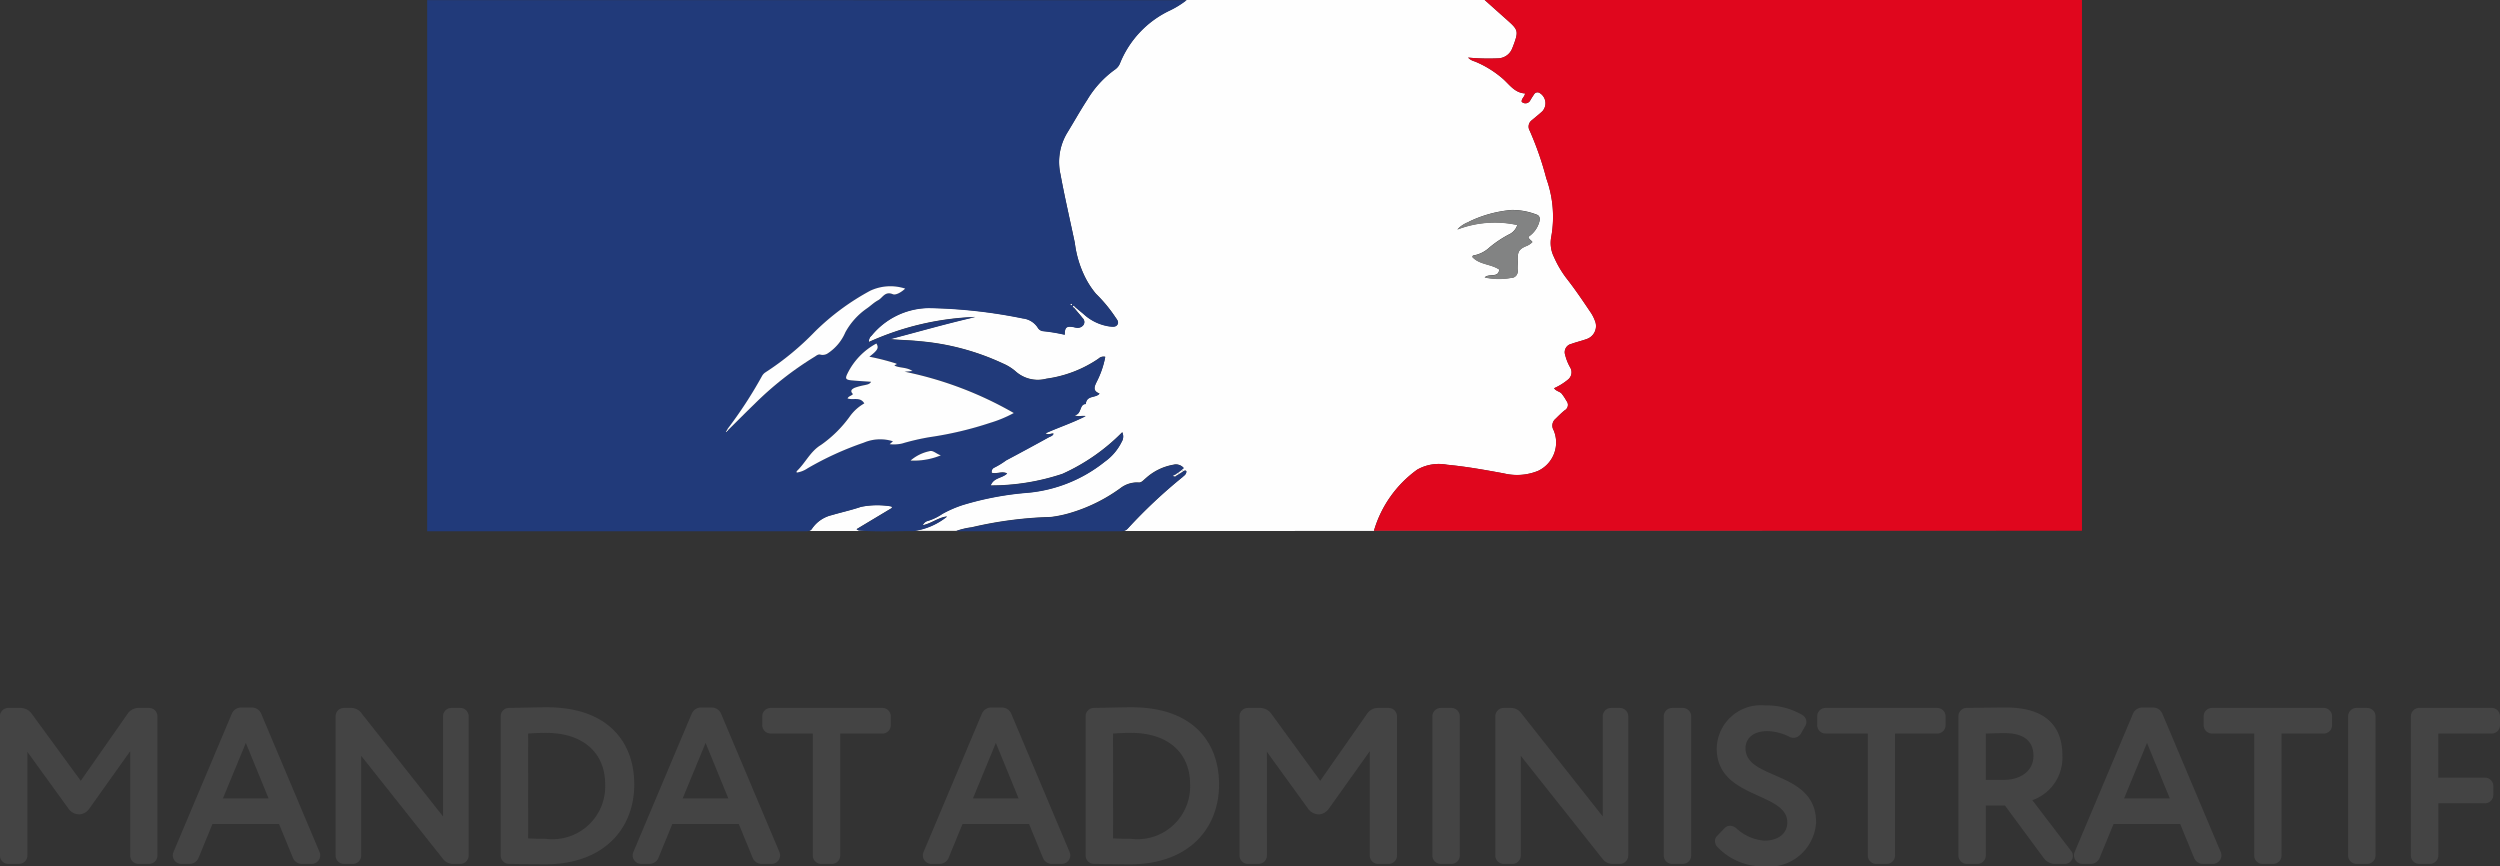 <svg xmlns="http://www.w3.org/2000/svg" xmlns:xlink="http://www.w3.org/1999/xlink" width="101" height="35" viewBox="0 0 101 35">
  <rect x="0" y="0" width="101" height="35" fill="#333333" stroke="none"/>
  <defs>
    <clipPath id="clip-path">
      <rect id="Rectangle_919" data-name="Rectangle 919" width="66.857" height="21.467" fill="none"/>
    </clipPath>
  </defs>
  <g id="Groupe_2911" data-name="Groupe 2911" transform="translate(-1083.689 -536)">
    <g id="Groupe_1307" data-name="Groupe 1307" transform="translate(1100.943 536)">
      <g id="Groupe_1306" data-name="Groupe 1306" clip-path="url(#clip-path)">
        <path id="Tracé_562" data-name="Tracé 562" d="M30.529,19.265A20.744,20.744,0,0,0,28.3,21.359a.306.306,0,0,1-.176.094l38.728-.011h-28.6A4.651,4.651,0,0,1,40,18.976a1.774,1.774,0,0,1,1.21-.2c.771.073,1.532.21,2.293.35a2.258,2.258,0,0,0,1.378-.1,1.268,1.268,0,0,0,.63-1.652.357.357,0,0,1,.073-.447c.123-.12.244-.242.376-.349a.251.251,0,0,0,.1-.342.261.261,0,0,0-.028-.041,2.043,2.043,0,0,0-.2-.3c-.08-.082-.218-.091-.3-.21a2.423,2.423,0,0,0,.558-.345.378.378,0,0,0,.1-.482,1.976,1.976,0,0,1-.209-.515.344.344,0,0,1,.209-.438.308.308,0,0,1,.044-.012c.2-.073.4-.118.595-.188a.556.556,0,0,0,.374-.691.646.646,0,0,0-.023-.062,1.555,1.555,0,0,0-.186-.354c-.3-.447-.6-.891-.928-1.312a4.17,4.17,0,0,1-.537-.9,1.273,1.273,0,0,1-.11-.822,4.565,4.565,0,0,0-.2-2.353,12.652,12.652,0,0,0-.672-1.933.32.32,0,0,1,.087-.421c.141-.12.29-.236.427-.363a.484.484,0,0,0-.131-.748.16.16,0,0,0-.211.073c-.053.073-.1.151-.145.226a.218.218,0,0,1-.287.11.226.226,0,0,1-.064-.044c-.012-.135.123-.194.136-.337-.406-.02-.618-.341-.882-.58a4.1,4.1,0,0,0-1.152-.713.582.582,0,0,1-.268-.155,8.72,8.72,0,0,0,1.239.03.629.629,0,0,0,.544-.4c.027-.061.049-.124.073-.187.177-.491.158-.57-.223-.911C43.376.58,43.068.305,42.727,0H30.678A3.644,3.644,0,0,1,30,.421a4.03,4.03,0,0,0-2.007,2.124.545.545,0,0,1-.186.245,4.072,4.072,0,0,0-1.14,1.239c-.284.435-.538.892-.81,1.335a2.281,2.281,0,0,0-.269,1.674c.169.929.384,1.847.58,2.771a4.273,4.273,0,0,0,.353,1.255,3.47,3.47,0,0,0,.5.8,5.864,5.864,0,0,1,.782.943c.059.091.155.192.086.3s-.218.084-.329.073a1.96,1.96,0,0,1-1.049-.508c-.115-.094-.228-.189-.342-.284l-.046.03c.119.141.242.281.357.427a.213.213,0,0,1,.044.266.288.288,0,0,1-.269.126.8.8,0,0,1-.131-.026c-.3-.052-.363,0-.363.307a6.981,6.981,0,0,0-.875-.145.286.286,0,0,1-.218-.145.826.826,0,0,0-.6-.369,20.571,20.571,0,0,0-3.787-.42,3.023,3.023,0,0,0-2.321,1.11.3.3,0,0,0-.11.264,11.374,11.374,0,0,1,4.295-1.01c-1.16.263-2.3.593-3.449.894.4.04.807.041,1.206.086a9.939,9.939,0,0,1,3.365.9,1.968,1.968,0,0,1,.49.3,1.346,1.346,0,0,0,1.265.313,4.911,4.911,0,0,0,2.1-.807.3.3,0,0,1,.275-.078,3.646,3.646,0,0,1-.331.978c-.107.21-.2.39.1.508-.154.189-.523.052-.556.42-.268,0-.157.424-.455.45.145.086.273.013.449.04-.54.274-1.081.45-1.623.693.133.092.228-.008.327.015-.033.094-.123.11-.191.145q-.861.471-1.726.934a3.267,3.267,0,0,1-.474.29.187.187,0,0,0-.107.213c.2.06.407-.076.623.025-.2.2-.542.158-.666.488a9.122,9.122,0,0,0,2.9-.469,7.984,7.984,0,0,0,2.417-1.682.4.4,0,0,1-.022.382,2.129,2.129,0,0,1-.686.807,5.811,5.811,0,0,1-3.23,1.263,12.361,12.361,0,0,0-2.493.482,4.654,4.654,0,0,0-.838.363,2.128,2.128,0,0,1-.58.281.3.3,0,0,0-.211.18c.357-.073.633-.318.983-.355a2.744,2.744,0,0,1-1.345.585h1.718A2.948,2.948,0,0,1,22,21.3a15.823,15.823,0,0,1,3.2-.416,4.831,4.831,0,0,0,.865-.189,6.656,6.656,0,0,0,1.945-.976,1.1,1.1,0,0,1,.725-.229c.12.02.209-.1.3-.173a2.227,2.227,0,0,1,1.106-.543.413.413,0,0,1,.414.12c.006.041-.058.048-.073.086l.06.049c.041,0,.082-.044.128,0,.013.113-.071.174-.143.23m11.557-10.3a4.907,4.907,0,0,1,1.732-.477,2.709,2.709,0,0,1,1,.183c.131.04.152.145.125.27a1.064,1.064,0,0,1-.45.631c.022.1.11.131.165.21a.705.705,0,0,1-.273.173c-.178.08-.324.169-.311.424.009.178-.027.363-.012.551a.267.267,0,0,1-.23.3l-.033,0a2.783,2.783,0,0,1-1.07-.019c.184-.176.557.037.588-.319-.344-.232-.8-.192-1.088-.508.017-.032.021-.054.03-.056a1.273,1.273,0,0,0,.67-.333,4.469,4.469,0,0,1,.772-.515.631.631,0,0,0,.346-.386,4.23,4.23,0,0,0-2.422.181A1.169,1.169,0,0,1,42.086,8.968Zm-23.319,11.5a3.313,3.313,0,0,0-1.242.015c-.387.129-.788.218-1.179.334a1.337,1.337,0,0,0-.793.544.206.206,0,0,1-.154.1h2.437c-.12-.006-.242-.013-.363-.022a.168.168,0,0,1-.119-.054l1.43-.858Z" transform="translate(0 0)" fill="#fefefe"/>
        <path id="Tracé_563" data-name="Tracé 563" d="M.006.006V21.464H15.287a.778.778,0,0,0,.116-.006.206.206,0,0,0,.154-.1,1.337,1.337,0,0,1,.793-.544c.392-.115.792-.2,1.179-.334a3.313,3.313,0,0,1,1.242-.015l.018.059-1.43.858a.168.168,0,0,0,.119.054c.12.009.241.016.363.022.587.024,1.173,0,1.76,0h.065a2.744,2.744,0,0,0,1.345-.585c-.35.037-.626.282-.983.355a.3.3,0,0,1,.211-.18,2.128,2.128,0,0,0,.58-.281,4.61,4.61,0,0,1,.838-.363,12.361,12.361,0,0,1,2.493-.482,5.813,5.813,0,0,0,3.23-1.263,2.135,2.135,0,0,0,.686-.807.4.4,0,0,0,.022-.382,7.993,7.993,0,0,1-2.417,1.682,9.129,9.129,0,0,1-2.9.469c.124-.329.469-.29.666-.488-.218-.1-.425.036-.623-.025a.187.187,0,0,1,.107-.213,3.267,3.267,0,0,0,.474-.29q.87-.46,1.726-.934c.067-.037.157-.052.191-.145-.1-.023-.194.077-.327-.015.542-.243,1.083-.419,1.623-.693-.176-.027-.307.046-.449-.04.3-.025.187-.454.455-.45.033-.368.4-.231.556-.42-.3-.118-.2-.3-.1-.508a3.671,3.671,0,0,0,.331-.978.3.3,0,0,0-.275.078,4.915,4.915,0,0,1-2.1.807,1.346,1.346,0,0,1-1.265-.313,2,2,0,0,0-.49-.3,9.939,9.939,0,0,0-3.365-.9c-.4-.045-.8-.046-1.206-.086,1.151-.3,2.291-.63,3.449-.894a11.371,11.371,0,0,0-4.295,1.01.3.3,0,0,1,.11-.264,3.023,3.023,0,0,1,2.321-1.11,20.571,20.571,0,0,1,3.787.42.829.829,0,0,1,.6.369.285.285,0,0,0,.218.145,6.981,6.981,0,0,1,.875.145c0-.307.069-.358.363-.307a.8.8,0,0,0,.131.026.289.289,0,0,0,.269-.126.214.214,0,0,0-.044-.266c-.115-.145-.238-.285-.357-.427-.018-.02-.041-.041-.009-.062s.042.012.055.033c.114.1.228.19.342.284a1.957,1.957,0,0,0,1.049.508c.115.011.256.045.329-.073s-.028-.213-.086-.3a5.865,5.865,0,0,0-.782-.943,3.446,3.446,0,0,1-.5-.8,4.273,4.273,0,0,1-.353-1.255c-.192-.924-.408-1.843-.58-2.771a2.277,2.277,0,0,1,.269-1.674c.272-.443.526-.9.81-1.335A4.072,4.072,0,0,1,27.815,2.8.55.55,0,0,0,28,2.554,4.027,4.027,0,0,1,30.008.43,3.668,3.668,0,0,0,30.69.009Zm19.527,18.6a1.7,1.7,0,0,1,.762-.377c.145-.049.265.1.461.167a2.857,2.857,0,0,1-1.223.21m-1.378-4.733c.105.179.059.265-.284.534a9.64,9.64,0,0,1,1.094.28c.015.073-.073.018-.073.081.211.106.476.054.721.218l-.318.027a14.737,14.737,0,0,1,4.41,1.669,5.041,5.041,0,0,1-.965.4,14.287,14.287,0,0,1-2.427.574,9.324,9.324,0,0,0-1.125.26,1.542,1.542,0,0,1-.493.025l.131-.116a1.7,1.7,0,0,0-1.177.054,12.706,12.706,0,0,0-2.267,1.035,1.069,1.069,0,0,1-.445.176c0-.03-.007-.051,0-.057.352-.331.548-.8.982-1.061a4.88,4.88,0,0,0,1.165-1.152,1.813,1.813,0,0,1,.585-.525c-.168-.281-.45-.12-.677-.2.046-.1.156-.1.218-.177-.128-.126-.053-.2.08-.258a2.745,2.745,0,0,1,.408-.106c.081-.024.175-.023.247-.132-.276-.02-.532-.033-.785-.057s-.275-.073-.162-.295a2.761,2.761,0,0,1,1.158-1.193m.664-1.987c-.318-.134-.41.145-.593.243a5.513,5.513,0,0,0-.469.341,2.811,2.811,0,0,0-.856.953,1.894,1.894,0,0,1-.684.833.376.376,0,0,1-.314.073c-.1-.033-.17.038-.244.082a13.258,13.258,0,0,0-2.433,1.914c-.358.346-.709.7-1.062,1.05a.044.044,0,0,1-.045.042h0c0,.02-.012.046-.034.025s-.006-.029.011-.037h.012l.024-.054a17.292,17.292,0,0,0,1.4-2.147.416.416,0,0,1,.151-.16A11.3,11.3,0,0,0,15.671,13.4a9.815,9.815,0,0,1,2.236-1.65,1.93,1.93,0,0,1,1.41-.084c-.153.141-.38.27-.5.22m7.187.4h0a.028.028,0,0,1,.012-.006c.011,0,.031.009.033.017s.006.046-.029.031a.2.2,0,0,1-.036-.024L26,12.3Z" transform="translate(-0.002 -0.001)" fill="#213a7a"/>
        <path id="Tracé_564" data-name="Tracé 564" d="M81.352,0V21.442h-28.6a4.651,4.651,0,0,1,1.741-2.467,1.774,1.774,0,0,1,1.21-.2c.771.073,1.532.21,2.293.35a2.258,2.258,0,0,0,1.378-.1,1.268,1.268,0,0,0,.63-1.652.355.355,0,0,1,.073-.447c.123-.12.244-.242.376-.349a.252.252,0,0,0,.1-.342.261.261,0,0,0-.028-.041,2.043,2.043,0,0,0-.2-.3c-.08-.082-.218-.091-.3-.21a2.422,2.422,0,0,0,.558-.345.378.378,0,0,0,.1-.482,1.975,1.975,0,0,1-.209-.515.344.344,0,0,1,.209-.438.307.307,0,0,1,.044-.012c.2-.073.4-.118.595-.188a.555.555,0,0,0,.373-.691.494.494,0,0,0-.022-.062,1.556,1.556,0,0,0-.186-.354c-.3-.447-.6-.891-.928-1.312a4.17,4.17,0,0,1-.537-.9,1.273,1.273,0,0,1-.11-.822,4.573,4.573,0,0,0-.2-2.353,12.652,12.652,0,0,0-.672-1.933.32.32,0,0,1,.087-.421c.141-.12.29-.236.427-.363a.484.484,0,0,0-.039-.683.512.512,0,0,0-.092-.065.16.16,0,0,0-.211.073c-.053.073-.1.151-.145.226a.217.217,0,0,1-.351.067c-.012-.135.123-.194.136-.337-.406-.02-.618-.341-.882-.58a4.1,4.1,0,0,0-1.152-.713.582.582,0,0,1-.268-.155,8.717,8.717,0,0,0,1.239.03.629.629,0,0,0,.544-.4c.027-.061.049-.124.073-.187.177-.491.158-.57-.223-.911C57.873.58,57.565.305,57.224,0H81.352Z" transform="translate(-14.495 0)" fill="#e0061d"/>
        <path id="Tracé_565" data-name="Tracé 565" d="M38.773,26.14c.007.112-.077.173-.145.229A20.744,20.744,0,0,0,36.4,28.462a.306.306,0,0,1-.176.094.808.808,0,0,1-.145.009H29.465l.015-.007a2.947,2.947,0,0,1,.626-.145,15.823,15.823,0,0,1,3.2-.416,4.831,4.831,0,0,0,.865-.189,6.656,6.656,0,0,0,1.945-.976,1.1,1.1,0,0,1,.725-.229c.12.02.209-.1.3-.173a2.227,2.227,0,0,1,1.106-.543.413.413,0,0,1,.414.12c.006.041-.058.048-.073.086l-.145.112-.11.073-.1.052c.059.033.1.035.145-.012l.107-.065.167-.108c.033-.009.073-.049.119-.007" transform="translate(-8.096 -7.103)" fill="#213a7a"/>
        <path id="Tracé_566" data-name="Tracé 566" d="M58.5,14.427c.184-.176.557.038.588-.32-.344-.231-.8-.191-1.088-.508.017-.033.021-.054.03-.057a1.273,1.273,0,0,0,.67-.333,4.515,4.515,0,0,1,.772-.516.63.63,0,0,0,.346-.385,4.217,4.217,0,0,0-2.422.182,1.16,1.16,0,0,1,.456-.313,4.919,4.919,0,0,1,1.732-.477,2.739,2.739,0,0,1,1,.184c.131.04.152.145.126.27a1.069,1.069,0,0,1-.45.631c.022.1.109.131.165.21a.713.713,0,0,1-.273.173c-.178.08-.324.169-.311.424.009.179-.027.363-.012.551a.266.266,0,0,1-.229.3l-.034,0a2.761,2.761,0,0,1-1.069-.016" transform="translate(-15.771 -3.212)" fill="#828383"/>
        <path id="Tracé_567" data-name="Tracé 567" d="M24.346,23.193l.131-.116a1.7,1.7,0,0,0-1.178.055,12.674,12.674,0,0,0-2.266,1.034,1.069,1.069,0,0,1-.445.176c0-.03-.007-.051,0-.057.352-.33.548-.8.982-1.061a4.88,4.88,0,0,0,1.165-1.152,1.824,1.824,0,0,1,.585-.526c-.168-.281-.449-.12-.677-.2.045-.1.155-.1.218-.177-.128-.126-.053-.2.08-.258a2.567,2.567,0,0,1,.409-.106c.081-.024.174-.023.246-.132-.276-.02-.532-.033-.785-.057s-.274-.073-.162-.295a2.759,2.759,0,0,1,1.16-1.195c.105.179.06.265-.284.534a9.64,9.64,0,0,1,1.094.28c.015.073-.073.018-.073.081.211.105.476.053.722.218l-.319.027a14.745,14.745,0,0,1,4.41,1.669,5.041,5.041,0,0,1-.965.4,14.216,14.216,0,0,1-2.427.573,9.467,9.467,0,0,0-1.125.26,1.54,1.54,0,0,1-.5.026" transform="translate(-5.656 -5.249)" fill="#fefefe"/>
        <path id="Tracé_568" data-name="Tracé 568" d="M16.722,21.72a17.422,17.422,0,0,0,1.4-2.146.418.418,0,0,1,.151-.161,11.3,11.3,0,0,0,1.992-1.643A9.815,9.815,0,0,1,22.5,16.12a1.923,1.923,0,0,1,1.41-.084c-.153.145-.38.276-.5.226-.318-.134-.41.145-.592.243s-.309.232-.469.34a2.815,2.815,0,0,0-.856.955,1.9,1.9,0,0,1-.684.833.376.376,0,0,1-.314.073c-.1-.033-.17.038-.244.083A13.259,13.259,0,0,0,17.819,20.7c-.358.346-.708.7-1.062,1.05a.179.179,0,0,0-.035-.031" transform="translate(-4.594 -4.376)" fill="#fefefe"/>
        <path id="Tracé_569" data-name="Tracé 569" d="M26.931,25.5a1.7,1.7,0,0,1,.762-.377c.145-.049.265.1.461.167a2.857,2.857,0,0,1-1.223.21" transform="translate(-7.399 -6.894)" fill="#fefefe"/>
        <path id="Tracé_570" data-name="Tracé 570" d="M35.835,16.949c.011-.009.02-.022.032-.024a.038.038,0,0,1,.033.017c0,.009.006.046-.029.03a.174.174,0,0,1-.036-.024" transform="translate(-9.846 -4.646)" fill="#fefefe"/>
        <path id="Tracé_571" data-name="Tracé 571" d="M36,17.1c-.017-.019-.04-.041-.008-.062s.042.012.055.033Z" transform="translate(-9.885 -4.676)" fill="#fefefe"/>
        <path id="Tracé_572" data-name="Tracé 572" d="M16.747,23.935a.044.044,0,0,1-.045.042h0l-.012-.017.025-.053a.216.216,0,0,1,.035.028" transform="translate(-4.585 -6.563)" fill="#fefefe"/>
        <path id="Tracé_573" data-name="Tracé 573" d="M16.689,24c0,.02-.012.046-.033.026s0-.036.022-.042Z" transform="translate(-4.574 -6.583)" fill="#fefefe"/>
        <path id="Tracé_574" data-name="Tracé 574" d="M42.047,26.223l-.167.108-.037-.046.145-.112Z" transform="translate(-11.497 -7.185)" fill="#fefefe"/>
        <path id="Tracé_575" data-name="Tracé 575" d="M41.838,26.373l-.107.065-.041-.04.11-.073Z" transform="translate(-11.455 -7.227)" fill="#fefefe"/>
        <path id="Tracé_576" data-name="Tracé 576" d="M41.692,26.466c-.038.047-.083.046-.145.012l.1-.052Z" transform="translate(-11.415 -7.254)" fill="#fefefe"/>
      </g>
    </g>
    <path id="Tracé_9922" data-name="Tracé 9922" d="M-49.154-4.527-47.5-2.241A.543.543,0,0,0-47.067-2a.528.528,0,0,0,.423-.243L-45-4.554V-.333A.338.338,0,0,0-44.664,0h.432A.338.338,0,0,0-43.9-.333V-5.967a.338.338,0,0,0-.333-.333h-.441a.529.529,0,0,0-.423.225l-1.9,2.718-1.988-2.718a.559.559,0,0,0-.432-.225h-.513a.338.338,0,0,0-.333.333V-.333A.338.338,0,0,0-49.928,0h.441a.338.338,0,0,0,.333-.333Zm10.167,2.916.558,1.359A.39.39,0,0,0-38.061,0h.387a.346.346,0,0,0,.351-.351.353.353,0,0,0-.027-.126l-2.357-5.589a.412.412,0,0,0-.378-.252h-.432a.412.412,0,0,0-.378.252L-43.252-.477a.353.353,0,0,0-.027.126A.346.346,0,0,0-42.928,0h.324a.39.39,0,0,0,.369-.252l.558-1.359Zm-1.341-3.276.918,2.241h-1.844Zm8.3-1.413a.338.338,0,0,0-.333.333v4.05l-3.293-4.167a.512.512,0,0,0-.4-.216h-.315a.338.338,0,0,0-.333.333V-.333A.338.338,0,0,0-36.369,0H-36a.338.338,0,0,0,.333-.333V-4.365l3.293,4.149a.512.512,0,0,0,.4.216h.315a.338.338,0,0,0,.333-.333V-5.967a.338.338,0,0,0-.333-.333Zm2.33,0a.332.332,0,0,0-.333.333V-.333A.338.338,0,0,0-29.693,0c.585.009,1.134.018,1.449.018,2.4,0,3.608-1.458,3.608-3.231,0-1.665-1.017-3.114-3.536-3.114C-28.542-6.327-29.2-6.309-29.693-6.3Zm.774,1.035c.252-.018.468-.027.729-.027,1.5,0,2.384.81,2.384,2.079a2.131,2.131,0,0,1-2.4,2.2c-.153,0-.4,0-.711-.018Zm8.511,3.654.558,1.359A.39.39,0,0,0-19.482,0h.387a.346.346,0,0,0,.351-.351.353.353,0,0,0-.027-.126l-2.357-5.589a.412.412,0,0,0-.378-.252h-.432a.412.412,0,0,0-.378.252L-24.673-.477a.353.353,0,0,0-.027.126A.346.346,0,0,0-24.349,0h.324a.39.39,0,0,0,.369-.252l.558-1.359Zm-1.341-3.276.918,2.241h-1.844ZM-16.648,0a.338.338,0,0,0,.333-.333V-5.265h1.709a.338.338,0,0,0,.333-.333v-.369a.338.338,0,0,0-.333-.333h-4.525a.338.338,0,0,0-.333.333V-5.6a.338.338,0,0,0,.333.333h1.709V-.333A.338.338,0,0,0-17.089,0Zm7.962-1.611.558,1.359A.39.39,0,0,0-7.759,0h.387a.346.346,0,0,0,.351-.351.353.353,0,0,0-.027-.126L-9.405-6.066a.412.412,0,0,0-.378-.252h-.432a.412.412,0,0,0-.378.252L-12.95-.477a.353.353,0,0,0-.027.126A.346.346,0,0,0-12.626,0h.324a.39.39,0,0,0,.369-.252l.558-1.359Zm-1.341-3.276.918,2.241h-1.844ZM-6.067-6.3a.332.332,0,0,0-.333.333V-.333A.338.338,0,0,0-6.067,0c.585.009,1.134.018,1.449.018,2.4,0,3.608-1.458,3.608-3.231,0-1.665-1.017-3.114-3.536-3.114C-4.916-6.327-5.573-6.309-6.067-6.3Zm.774,1.035c.252-.018.468-.027.729-.027,1.5,0,2.384.81,2.384,2.079a2.131,2.131,0,0,1-2.4,2.2c-.153,0-.4,0-.711-.018Zm6.217.738L2.579-2.241A.543.543,0,0,0,3.011-2a.528.528,0,0,0,.423-.243L5.08-4.554V-.333A.338.338,0,0,0,5.413,0h.432a.338.338,0,0,0,.333-.333V-5.967A.338.338,0,0,0,5.845-6.3H5.4a.529.529,0,0,0-.423.225l-1.9,2.718L1.094-6.075A.559.559,0,0,0,.662-6.3H.15a.338.338,0,0,0-.333.333V-.333A.338.338,0,0,0,.15,0H.59A.338.338,0,0,0,.923-.333Zm7.791-1.44A.338.338,0,0,0,8.382-6.3H7.941a.338.338,0,0,0-.333.333V-.333A.338.338,0,0,0,7.941,0h.441a.338.338,0,0,0,.333-.333ZM14.824-6.3a.338.338,0,0,0-.333.333v4.05L11.2-6.084a.512.512,0,0,0-.4-.216h-.315a.338.338,0,0,0-.333.333V-.333A.338.338,0,0,0,10.478,0h.369a.338.338,0,0,0,.333-.333V-4.365L14.473-.216a.512.512,0,0,0,.4.216h.315a.338.338,0,0,0,.333-.333V-5.967a.338.338,0,0,0-.333-.333Zm3.239.333A.338.338,0,0,0,17.73-6.3h-.441a.338.338,0,0,0-.333.333V-.333A.338.338,0,0,0,17.289,0h.441a.338.338,0,0,0,.333-.333Zm1.044,4.842a.279.279,0,0,0-.081.2.354.354,0,0,0,.117.261A2.523,2.523,0,0,0,21,.1,1.9,1.9,0,0,0,23.11-1.683c0-2.1-2.852-1.683-2.852-2.988,0-.414.333-.693.882-.693a2.057,2.057,0,0,1,.9.234.353.353,0,0,0,.162.036.348.348,0,0,0,.3-.18l.171-.3a.3.3,0,0,0,.045-.153.333.333,0,0,0-.162-.288,2.857,2.857,0,0,0-1.5-.387,1.784,1.784,0,0,0-1.961,1.737c0,2.052,2.852,1.746,2.852,2.988,0,.477-.4.738-.918.738a1.87,1.87,0,0,1-1.143-.5.387.387,0,0,0-.252-.1.3.3,0,0,0-.225.1ZM25.971,0A.338.338,0,0,0,26.3-.333V-5.265h1.709a.338.338,0,0,0,.333-.333v-.369a.338.338,0,0,0-.333-.333H23.488a.338.338,0,0,0-.333.333V-5.6a.338.338,0,0,0,.333.333H25.2V-.333A.338.338,0,0,0,25.53,0Zm6.343-.225A.559.559,0,0,0,32.746,0h.414a.323.323,0,0,0,.324-.324.3.3,0,0,0-.072-.2L31.846-2.574a1.821,1.821,0,0,0,1.215-1.8c0-1.089-.567-1.944-2.285-1.944-.144,0-1.044.009-1.583.018a.332.332,0,0,0-.333.333V-.333A.338.338,0,0,0,29.192,0h.441a.338.338,0,0,0,.333-.333V-2.358h.774ZM29.966-3.393V-5.265c.3-.009.549-.018.756-.018.9,0,1.17.423,1.17.918,0,.648-.567.972-1.206.972ZM37.82-1.611l.558,1.359A.39.39,0,0,0,38.747,0h.387a.346.346,0,0,0,.351-.351.353.353,0,0,0-.027-.126L37.1-6.066a.412.412,0,0,0-.378-.252H36.29a.412.412,0,0,0-.378.252L33.555-.477a.353.353,0,0,0-.027.126A.346.346,0,0,0,33.879,0H34.2a.39.39,0,0,0,.369-.252l.558-1.359ZM36.479-4.887,37.4-2.646H35.553ZM41.581,0a.338.338,0,0,0,.333-.333V-5.265h1.709a.338.338,0,0,0,.333-.333v-.369a.338.338,0,0,0-.333-.333H39.1a.338.338,0,0,0-.333.333V-5.6a.338.338,0,0,0,.333.333h1.709V-.333A.338.338,0,0,0,41.14,0Zm4.13-5.967a.338.338,0,0,0-.333-.333h-.441a.338.338,0,0,0-.333.333V-.333A.338.338,0,0,0,44.937,0h.441a.338.338,0,0,0,.333-.333Zm2.537,3.519h1.889a.338.338,0,0,0,.333-.333V-3.15a.338.338,0,0,0-.333-.333H48.247V-5.265h2.159A.338.338,0,0,0,50.74-5.6v-.369a.338.338,0,0,0-.333-.333H47.474a.338.338,0,0,0-.333.333V-.333A.338.338,0,0,0,47.474,0h.441a.338.338,0,0,0,.333-.333Z" transform="translate(1133.949 570.901)" fill="#444"/>
  </g>
</svg>
